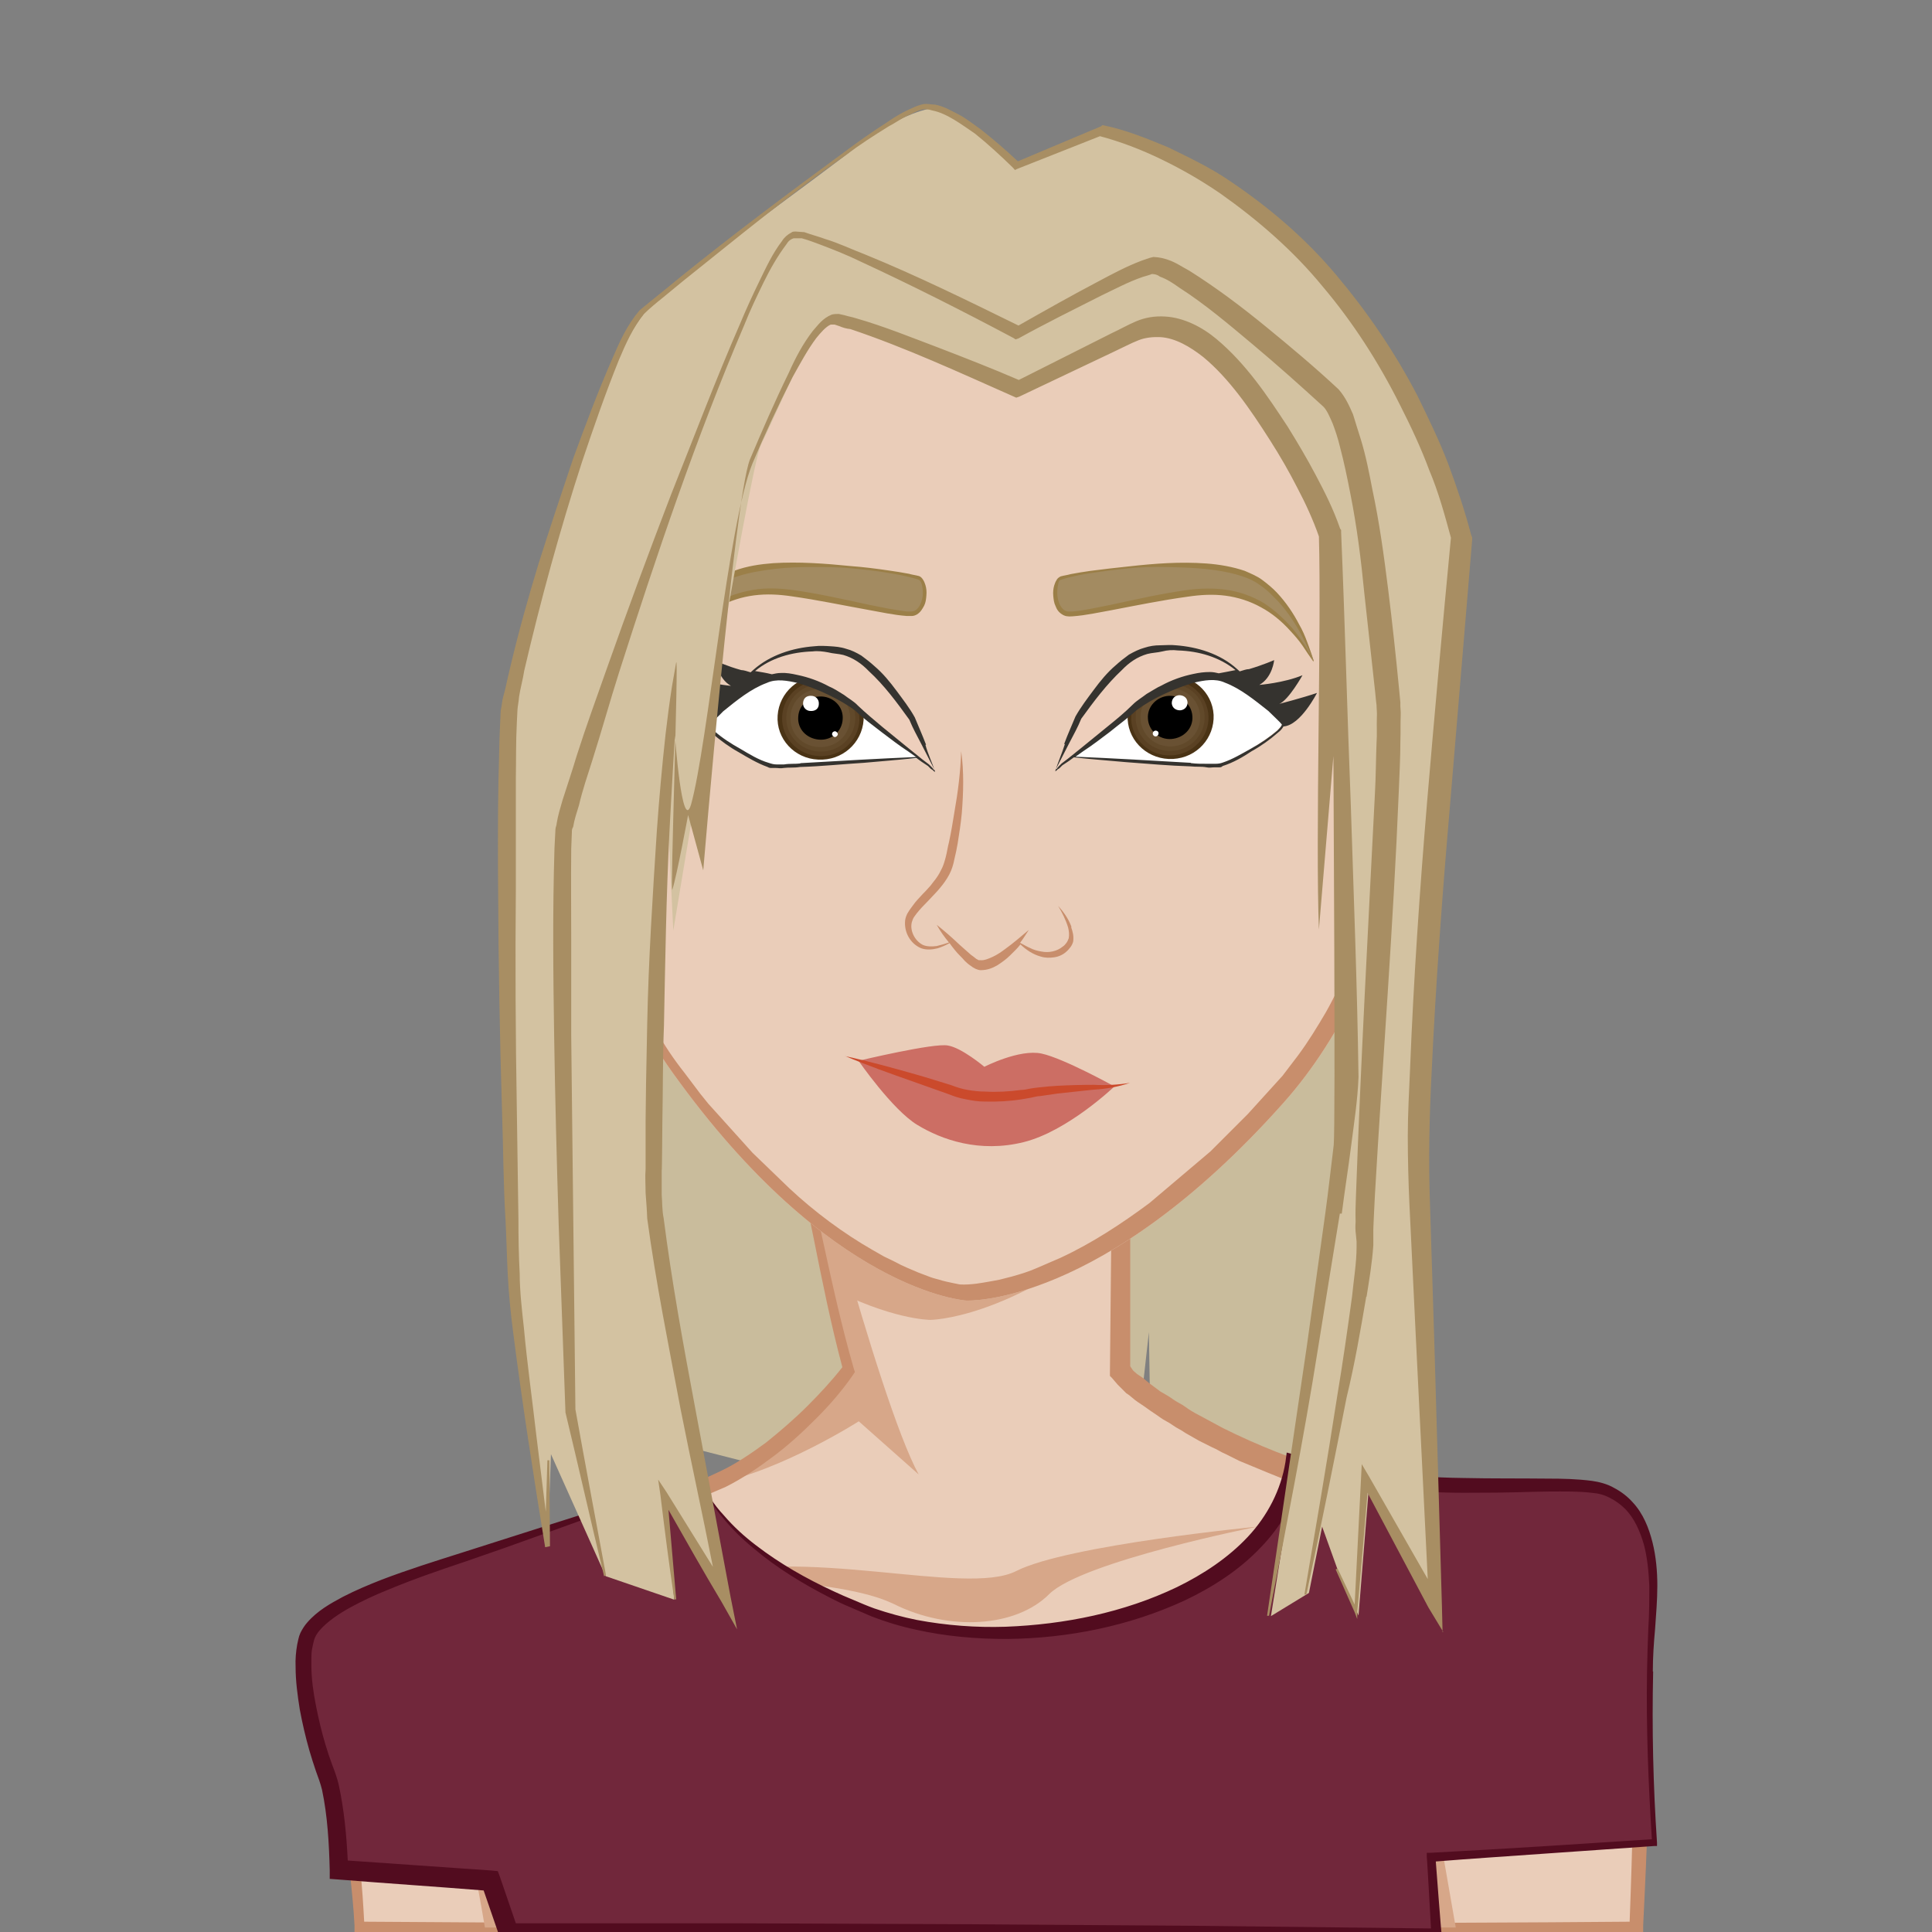 <?xml version="1.0" encoding="UTF-8"?>
<svg xmlns="http://www.w3.org/2000/svg" version="1.1" viewBox="0 0 600 600">
  <rect x="0" y="0" width="600" height="600" fill="#808080" stroke="none"/>
  <defs>
    <style>
      .cls-1 {
        fill: #c88e6c;
      }

      .cls-2 {
        fill: #cc6e64;
      }

      .cls-3 {
        fill: #e7c1aa;
      }

      .cls-4 {
        fill: #eacdb9;
      }

      .cls-5 {
        fill: #695133;
      }

      .cls-6 {
        fill: #61492a;
      }

      .cls-7 {
        display: none;
        fill: #ecf0f1;
        isolation: isolate;
        opacity: .5;
      }

      .cls-8 {
        fill: #9b7f48;
      }

      .cls-9 {
        fill: #a38b61;
      }

      .cls-10 {
        fill: #4a3315;
      }

      .cls-11 {
        fill: #fff;
      }

      .cls-12 {
        fill: #d7a789;
      }

      .cls-13 {
        fill: #f6ddce;
      }

      .cls-14 {
        fill: #35332f;
      }

      .cls-15 {
        fill: #cb4a2c;
      }

      .cls-16 {
        fill: #a88e63;
      }

      .cls-17 {
        fill: #c9bc9c;
      }

      .cls-18 {
        fill: #5a4123;
      }

      .cls-19 {
        fill: #520c1f;
      }

      .cls-20 {
        fill: #71273b;
      }

      .cls-21 {
        fill: #d3c2a1;
      }

      .cls-22 {
        fill: #eecfbc;
      }
    </style>
  </defs>
  <g>
    <g id="Calque_1">
      <g id="Calque_1-2" data-name="Calque_1">
        <g id="svga-group-hair-back-move">
          <g id="svga-group-hair-back">
            <path id="SvgjsPath16699" class="cls-17" d="M192.9,200.1l15.3,247.9,29.4,7.5,5.7-10.7,5,10.7,103.7,1.4,4.8-43.2.7,43.5,54.8.2,15.8-253.9-235.2-3.4h0Z"></path>
          </g>
        </g>
        <g id="svga-group-humanbody-back">
          <path id="SvgjsPath15884" class="cls-4" d="M233.4,258.7s14.4,113.1,30,167.4c0,0-19.2,26.4-43.5,35.7-86.1,33.6-105,33.6-118.8,45.6-7.2,6.3.6,33.3,5.4,51.6,3.9,15,5.1,39.6,5.1,39.6h396.6s4.8-99-1.8-119.4c-6.6-20.4-21.3-8.7-65.7-13.5s-86.1-30.9-93-39.6l.9-180-115.2,12.6h0Z"></path>
        </g>
        <g id="svga-group-chinshadow-single">
          <path id="SvgjsPath15880" class="cls-12" d="M256.8,399.4c19.8,10.5,32.1,10.5,32.1,10.5,0,0,24,0,58.8-28.5l.6-135.6-115.2,12.6c.3.3,10.8,83.1,23.7,141h0Z"></path>
        </g>
        <g id="svga-group-humanbody-front">
          <path id="SvgjsPath15885" class="cls-12" d="M216.3,490.3s43.8-.6,61.2,7.8c17.4,8.7,38.1,7.2,48.3-3s64.8-21,64.8-21c0,0-59.1,5.7-75,13.8-15.9,8.1-66.9-8.4-99.3,2.4h0Z"></path>
          <path id="SvgjsPath15886" class="cls-12" d="M222.6,460.6c20.1-3.9,44.1-19.2,44.1-19.2l18.6,16.5c-12.9-23.7-38.1-123.3-38.1-123.3l-2.1,2.1c5.1,31.5,11.7,65.7,18.3,89.1,0,0-18,24.6-40.8,34.8h0Z"></path>
          <path id="SvgjsPath15887" class="cls-1" d="M512.1,506.5c-.3-6.3-.6-12.3-1.2-18.6-.3-3-.9-6.3-1.8-9.6-.6-1.5-1.2-3-1.8-4.8-.6-1.5-1.8-3-3-4.5s-2.7-2.7-4.5-3.3c-1.8-.9-3.3-1.2-5.1-1.8-3.3-.6-6.6-.6-9.6-.6-6.3,0-12.3.3-18.3.3s-12-.3-18-.6c-6-.3-12-1.2-18-2.1-3-.6-6-1.2-8.7-1.8l-4.5-1.2c-1.5-.3-3-.9-4.2-1.2-11.4-3.3-22.8-7.8-33.6-13.2l-3.9-2.1-3.9-2.1c-1.2-.6-2.7-1.5-3.9-2.4-1.2-.9-2.7-1.5-3.9-2.4-1.2-.9-2.4-1.5-3.9-2.4l-3.6-2.7-1.8-1.5-.9-.6-.9-.6c-.6-.6-1.2-.9-1.5-1.5l-.6-.9v-133.8l-.3-45v-1.8l-1.8.3c-19.2,2.4-38.7,4.5-57.9,6.9l-57.3,6.9v1.5l.3,1.2.3,2.7.6,5.4c.3,3.6.9,6.9,1.2,10.5l2.7,21c1.8,14.1,3.9,28.2,6.3,42,2.4,14.1,4.5,27.9,7.5,42,2.7,13.5,5.4,27,9,40.5-3.3,4.2-6.9,8.1-10.8,12-3.9,3.9-8.4,7.8-12.9,11.4-4.5,3.3-9.3,6.6-14.4,9l-3.9,1.8c-1.2.6-2.7.9-3.9,1.5l-8.1,3c-21.6,8.1-43.5,15.9-65.4,23.1l-16.5,5.4c-5.4,1.8-11.1,3.9-16.5,6.6-1.2.6-2.7,1.5-3.9,2.1-1.2.9-2.7,1.5-3.9,2.7l-1.8,1.5c-.6.6-1.5,1.5-1.8,2.4-.9,1.5-1.2,3.3-1.5,4.8-.6,3.3-.3,6.3,0,9.3s.9,6,1.2,8.7c1.2,5.7,2.4,11.4,3.9,17.1l2.4,8.4c.9,2.7,1.5,5.4,2.1,8.4,1.2,5.7,2.1,11.4,2.7,17.1.6,5.7,1.2,11.4,1.5,17.1v2.4h400.2v-2.4c.6-12.3,1.2-24.6,1.5-36.9.3-12.3.6-24.6.6-36.9s-.3-11.4-.3-17.7h0ZM309.9,597.4h-99.3l-49.5-.3-48-.3c-.3-5.4-.6-10.5-1.2-15.9-.6-5.7-1.2-11.7-2.4-17.4-.6-3-1.2-5.7-2.1-8.7l-2.1-8.4c-1.5-5.7-2.7-11.1-3.6-16.8-.6-2.7-.9-5.7-1.2-8.4-.3-2.7-.3-5.7,0-8.1.3-1.2.6-2.4,1.2-3.3.3-.6.6-.9.9-1.2l1.5-1.2c.9-.9,2.1-1.5,3.3-2.4,1.2-.6,2.4-1.5,3.6-2.1,5.1-2.4,10.5-4.2,15.9-6l16.5-5.4c21.9-7.2,43.8-15,65.4-23.4l8.1-3c1.5-.6,2.7-.9,4.2-1.5l4.2-1.8c5.4-2.7,10.2-6,15-9.6s9-7.5,13.2-11.7,8.1-8.7,11.4-13.5l.6-.9-.3-.9c-3.9-13.5-6.9-27.3-9.9-41.1-3-13.8-5.7-27.9-8.1-41.7-2.4-13.8-4.8-27.9-7.2-42l-6.6-41.7,57.9-5.4c18.6-1.8,36.9-3.6,55.5-5.4l-.6,43.2-.6,45-.9,90v1.2l.6.6,1.8,2.1,1.8,1.8.9.9.9.6,1.8,1.5c1.2.9,2.7,1.8,3.9,2.7,1.2.9,2.7,1.8,3.9,2.7,1.2.9,2.7,1.5,3.9,2.4,1.2.9,2.7,1.5,3.9,2.4l4.2,2.4,4.2,2.1c1.5.6,2.7,1.5,4.2,2.1l4.2,2.1c3,1.2,5.7,2.4,8.7,3.6s5.7,2.4,8.7,3.3l4.5,1.5c1.5.6,3,.9,4.5,1.2,1.5.3,3,.9,4.5,1.2l4.5,1.2c3,.9,6,1.2,9,1.8,6,1.2,12.3,1.8,18.6,2.4,6.3.6,12.3.6,18.6.6s12.3-.3,18.3-.3,12,.3,15,3.9c1.5,1.8,2.7,4.2,3.6,6.9.9,2.7,1.2,5.7,1.8,8.4.9,6,1.2,12,1.5,18s.3,12.3.6,18.3c.3,23.7-.3,47.4-1.2,71.1-32.4.3-64.5.3-96.9.6h-99.3Z"></path>
          <path id="SvgjsPath15888" class="cls-12" d="M452.1,598.6l-11.1-63.6-1.2,63.6h12.3Z"></path>
          <path id="SvgjsPath15889" class="cls-12" d="M141.9,551.5s6.6,34.5,8.7,47.1h10.5l-19.2-47.1Z"></path>
        </g>
        <g id="svga-group-clothes-single">
          <path id="SvgjsPath17509" class="cls-20" d="M216.9,458.7s6.1,22.7,52.1,41.2c46.1,18.5,125.9-.1,132.7-45.7,0,0,19.1,5.6,42.1,6.7s47.8-1.1,54.5,1.7c6.8,2.8,16.9,9.5,14.6,39.9-2.2,30.3.6,69.7.6,69.7l-69.1,4.5,1.6,23.7H157.9l-5.6-16.4-47.2-3.4s-.6-21.4-3.9-29.8c-3.4-8.4-9.5-30.9-6.2-42.1,3.4-11.2,33.7-20.2,53.9-27,20.2-6.7,68-23,68-23h0Z"></path>
          <path id="SvgjsPath17510" class="cls-19" d="M513.3,519.1c0-4.4.3-8.8.7-13.2.3-4.4.7-8.9.7-13.4s-.4-9.1-1.5-13.5-2.9-9-6.2-12.5c-1.6-1.8-3.6-3.3-5.7-4.4-2-1.2-4.7-1.9-6.9-2.2-4.6-.6-9.1-.7-13.5-.7-8.9-.1-17.7,0-26.6-.2-17.6-.2-35.1-2.5-51.8-7.1l-2.9-.8-.4,3c-1.4,8.6-5.6,16.7-11.7,23.2s-13.8,11.6-22,15.6c-16.5,7.9-34.9,11.6-53.2,12.3-9.2.3-18.4-.4-27.5-2.1-4.5-.9-8.9-2.1-13.3-3.6-2.2-.8-4.3-1.7-6.4-2.6-2.2-.9-4.3-1.8-6.4-2.8-8.4-3.9-16.5-8.5-23.8-14.1-3.7-2.8-7.1-5.9-10.1-9.4-1.6-1.7-3-3.5-4.3-5.5-1-1.4-1.8-2.9-2.6-4.5-.1-.3-.2-.5-.4-.8s-.1-.4-.4-1l-49.2,15.6-24.8,7.9c-8.2,2.6-16.5,5.2-24.6,8.3-4.1,1.6-8.1,3.3-12,5.3-3.9,2.1-7.9,4.3-11.1,8-.8.9-1.5,2-2.1,3.2-.6,1.3-.7,2.4-1,3.6-.4,2.3-.6,4.6-.5,6.9,0,4.5.6,8.9,1.3,13.3.8,4.3,1.8,8.6,3,12.8.6,2.1,1.3,4.2,2,6.3.8,2.2,1.4,3.8,1.9,5.8,1.7,8,2.2,16.7,2.4,25.1v2.6l2.7.2c15,1.2,30.1,2.2,45.1,3.4l5,14.5.7,2.1h2.2c24,0,48,.2,72,0l72-.3,72-.5,72-.8h1.6v-1.6c-.1,0-1.8-22.4-1.8-22.4,11.1-.9,22.2-1.6,33.3-2.4l34.5-2.4h.9v-1c-1.2-17.8-1.6-35.5-1.2-53.2h-.1ZM478.9,573.4c-11.5.7-23,1.4-34.6,2h-1.2v1.4c.1,0,1.3,22.1,1.3,22.1l-70.4-.8-72-.5-72-.3h-69.8l-4.9-14.3-.7-1.9-2-.2c-14.9-1-29.8-2.1-44.6-3.1-.4-7.9-1.1-15.6-2.8-23.5-.5-2.2-1.4-4.6-2.1-6.4-.7-1.9-1.4-4-2-6-1.2-4-2.2-8.2-3-12.3s-1.4-8.3-1.4-12.4,0-4.1.4-6c.2-.9.4-1.9.7-2.6.3-.7.8-1.5,1.4-2.2,2.4-2.8,6-5.2,9.6-7.2,3.7-2,7.5-3.8,11.5-5.4,7.9-3.3,16-6.1,24.1-8.8,8.2-2.8,16.1-5.6,24.1-8.5l48.7-17.6c-.2,0,.1.4.1.7.1.3.2.5.3.8.2.6.5,1.1.7,1.6.5,1.1,1.1,2.1,1.7,3.1,1.2,2,2.6,4,4.1,5.8,3,3.7,6.3,7,10,10,7.2,6.1,15.3,11,23.7,15.3,2.1,1.1,4.2,2.1,6.4,3,2.2.9,4.3,1.9,6.5,2.8,4.4,1.7,9,3.1,13.7,4.1,9.3,2.1,18.8,2.9,28.3,2.9,19-.2,38-4,55.3-12,8.6-4.1,16.9-9.4,23.6-16.5,6.1-6.3,10.8-14.3,12.7-23.1,16.5,4.1,33.4,6.2,50.4,6.2s17.8-.3,26.6-.4c4.4,0,8.8-.1,13,.4,2.2.2,3.8.6,5.7,1.6,1.8.9,3.4,2.1,4.8,3.5,2.8,2.9,4.5,6.8,5.7,10.9,1.1,4.1,1.5,8.5,1.7,12.8,0,4.4,0,8.7-.3,13.2-.2,4.4-.3,8.9-.4,13.3-.3,17.5.4,34.9,1.5,52.3l-34.1,2.2h0Z"></path>
        </g>
        <g id="svga-group-ears-left-move">
          <g id="svga-group-ears-left">
            <path id="SvgjsPath15828" class="cls-13" d="M208.3,237s-5-14.6-9.1-21.2c-4-6.6-14.3-17.5-16.9-17-2.6.6-15.5,39-16.9,44.8s12.6,25.5,13.9,28.9.6,11.4.3,13.6,11,8.8,17.1,7.4c6.1-1.4,23.2-25.6,11.7-56.5h-.1Z"></path>
            <path id="SvgjsPath15829" class="cls-3" d="M206.7,255.3s-12.1-23.9-20.6-32.3c-8.4-8.3-13.4,21.2-12.9,24.1.4,2.9,9.5,18.6,13.1,21.1s16.2-.7,20.3-12.9h.1Z"></path>
            <path id="SvgjsPath15830" class="cls-3" d="M165.5,242.3c-.1.6-.4,1.1-.4,1.9s0,1.3.1,2c.5,2.6,1.5,4.7,2.5,6.8,1,2.2,2.2,4.2,3.2,6.3,2.2,4.1,4.6,8.1,6.9,12.1.3.5.6,1,.7,1.4.1.5.3.9.4,1.5.2,1.1.3,2.3.3,3.5,0,2.4,0,4.8-.4,7.2v.9c-.2,1.1.1,1.5.3,1.8.4.7.9,1,1.3,1.4.9.8,1.7,1.3,2.7,1.9,1.8,1.1,3.7,2,5.5,2.8,2,.7,3.9,1.2,6,1.2s2.2,0,3.2-.7c.6-.2.9-.6,1.4-.9.4-.3.9-.7,1.3-1.1,6.5-6.4,10.4-16.1,11.6-26.1.4-2.5.4-5,.4-7.6-.1-2.6-.1-5-.6-7.5-.6-4.9-2.1-9.7-3.6-14.2-1.5-4.6-3.3-9-5-13.5-.9-2.2-1.8-4.4-3-6.6-1.1-2.1-2.4-4.1-3.7-5.9-2.7-3.7-5.7-7-8.8-10-.8-.8-1.6-1.5-2.5-2.1s-.9-.6-1.4-.9c-.5-.2-1-.5-2-.3-1,.6-1.1,1.1-1.4,1.7-.3.6-.6,1-.9,1.6-.5,1-1,2.2-1.4,3.3-3.6,8.9-6.5,18.2-9.5,27.5l-2.2,6.9-1,3.5h0v.2ZM165.7,244.2c0-.5.2-1.1.4-1.7l1-3.5c.7-2.3,1.4-4.7,2.3-6.9,1.5-4.6,3.2-9.1,4.9-13.6,1.6-4.5,3.5-8.9,5.3-13.2.4-1,.9-2.1,1.4-3.1.3-.5.5-.9.8-1.4.1-.3.3-.4.4-.7l.2-.2h.3c.2,0,.4,0,.6.3.4.2.8.5,1.1.8.8.6,1.6,1.2,2.5,1.9,3.2,2.8,6.1,6,8.8,9.3,1.4,1.7,2.7,3.4,3.9,5.4,1.1,2,2.2,4.1,3.2,6.2,2,4.3,3.7,8.7,5.3,13.3,3.2,9,4.5,19.4,2.7,28.9-.9,4.8-2.2,9.3-4.2,13.5-2,4.1-4.3,8-7.3,10.8-.4.4-.7.7-1.1.9-.4.2-.8.7-1.1.8-.7.4-1.6.5-2.5.5-1.7,0-3.7-.5-5.4-1.1-1.8-.7-3.6-1.4-5.2-2.5-.8-.5-1.6-1-2.5-1.7-.4-.3-.7-.7-.9-.9h0v-.9c.3-2.6.4-5.1.3-7.7,0-1.3-.1-2.7-.4-3.9-.1-.7-.3-1.3-.6-2-.3-.6-.6-1.1-.9-1.6-2.5-4-4.9-7.7-7.3-11.7-1.1-2-2.3-4-3.4-6-1-2.1-2.1-4.2-2.6-6.6v-1.7h-.1Z"></path>
            <path id="SvgjsPath15831" class="cls-1" d="M178,228.9c.8-1.9,1.6-3.9,3.2-5.1.7-.7,1.8-.9,2.7-.3.8.6,1.4,1.6,1.8,2.5,2,3.7,3.5,7.6,4.7,11.6,2.6,8.1,4.6,16.3,6.1,24.8h-.1c-2.7-7.9-5-16-7.5-23.9-1.1-4-2.4-8.1-3.9-11.9-.4-.9-.8-1.8-1.4-2.3-.6-.5-1.4-.4-2.1.2-1.2,1.1-2.2,3.1-2.9,4.9-1.4,3.9-2.2,8.1-2.6,12.3,0,1-.1,2.1,0,3,0,.5,0,.9.2,1.2.1.5.3.9.5,1.3.7,1.8,1.6,3.6,2.6,5.4s1.8,3.5,2.9,5.2l1.4,2.6c.1.2.2.4.4.6.5-1.5.9-3.3,1.2-5l1.1-6c-1.1-2.8-2.5-5.5-3.5-8.4h.1c1.5,2.6,3.1,5.2,4.5,7.9v.2c.1,0,.1.4.1.4-.2,2.2-.5,4.3-.9,6.5s-.6,4.2-1.4,6.6c0,.2-.1.3-.3.6l-.3.4s-.1,0-.2.2h-.4c-.3,0-.6-.3-.7-.4v-.2c-.2,0-.4-.2-.4-.4-.3-.5-.6-.9-.9-1.3-.5-.9-1-1.7-1.5-2.7-.9-1.8-2-3.5-2.9-5.4s-1.7-3.8-2.5-5.8c-.2-.5-.4-1-.5-1.6-.1-.7-.2-1.3-.3-1.9,0-1.2,0-2.4.2-3.4.4-4.4,1.6-8.5,3.3-12.3h.2Z"></path>
          </g>
        </g>
        <g id="svga-group-ears-right-move">
          <g id="svga-group-ears-right">
            <path id="SvgjsPath15832" class="cls-13" d="M407.2,247.4s5.2-13.9,9-19.9,13.3-15.5,15.4-14.5c2.2.9,10.4,40.9,11.1,46.8.7,6-12.4,23.7-13.7,26.9s-1.3,11.3-1.2,13.5-9.9,7.3-14.9,5c-4.9-2.3-17.8-28.7-6-57.9h.2Z"></path>
            <path id="SvgjsPath15833" class="cls-3" d="M407.3,265.8s11.8-22.2,19.5-29.4,9.9,22.8,9.2,25.7c-.5,2.8-9.2,17.3-12.4,19.2-3.2,2-13.6-2.8-16.3-15.6h0Z"></path>
            <path id="SvgjsPath15834" class="cls-3" d="M442.3,254.8l-1.3-7.2c-2-9.5-3.7-19.2-6.1-28.5-.3-1.1-.6-2.4-1-3.5-.2-.6-.4-1.1-.6-1.7-.3-.6-.3-1.1-1.1-1.9-.7-.3-1.2,0-1.6,0-.4.2-.8.4-1.2.7-.8.5-1.5,1.1-2.3,1.7-2.9,2.6-5.7,5.4-8.1,8.7-1.2,1.6-2.5,3.3-3.6,5.3-1,1.9-2,4-2.9,6.1-1.8,4.2-3.6,8.4-5.1,12.7-1.6,4.3-3.2,8.8-4,13.7-.5,2.4-.7,4.9-1,7.4,0,2.6-.3,5-.1,7.6.4,10.2,3,20.3,8,27.5.3.5.6.9,1,1.2.4.4.7.9,1.2,1,.8.8,1.7.9,2.6,1,1.7.3,3.4,0,5.1-.4,1.6-.5,3.3-1,4.8-2,.8-.5,1.5-.9,2.4-1.5l1.2-1.2c.2-.3.5-.6.5-1.7v-.9c-.1-2.4,0-4.8.1-7.2.1-1.2.2-2.4.5-3.4.1-.6.2-1,.4-1.4.2-.4.4-.9.7-1.3,2.2-3.6,4.5-7.2,6.6-11,1.1-1.9,2.2-3.8,3.2-5.8s2-4.1,2.6-6.5c.1-.6.2-1.2.2-2s-.1-1.3-.2-1.9l-.6-3.8h0l-.2.2ZM442.3,262c-.5,2.3-1.5,4.3-2.6,6.2s-2.2,3.7-3.2,5.5c-2.3,3.6-4.6,6.9-6.9,10.6-.2.5-.5.9-.8,1.5-.3.7-.5,1.2-.6,1.9-.3,1.2-.5,2.6-.6,3.8-.2,2.6-.4,5-.3,7.7v.8h0c-.2.3-.5.6-.8.9-.7.5-1.3.9-2.2,1.3-1.5.8-3.1,1.3-4.6,1.7s-3.1.6-4.6.4c-.7,0-1.5-.3-2.1-.8-.3,0-.6-.6-.9-.9s-.6-.7-.8-1.1c-2.3-3.1-4-7.4-5.4-11.8s-2.2-9.1-2.6-14.1c-.9-9.8.9-19.9,4.3-28.4,1.6-4.3,3.4-8.5,5.4-12.4s2-3.9,3.1-5.7,2.4-3.3,3.6-4.8c2.6-2.9,5.2-5.7,8.1-8.1.7-.6,1.4-1.1,2.2-1.5.4-.3.7-.5,1-.6.2,0,.3,0,.5-.2h.2s.1.2.2.3c.1.2.2.4.3.7.2.5.4,1,.5,1.5.4,1,.7,2.2,1,3.3,1.3,4.6,2.5,9.2,3.6,13.9s2.3,9.4,3.2,14.2c.5,2.4,1,4.7,1.4,7.1l.6,3.6c0,.6.2,1.2.2,1.7.1.6,0,1.1-.1,1.7h-.4Z"></path>
            <path id="SvgjsPath15835" class="cls-1" d="M433.3,243.4c-.5-2-1.2-4.1-2.4-5.6-.5-.8-1.5-1.1-2.3-.7s-1.2,1.4-1.6,2.2c-1.8,3.4-3.4,7-4.8,10.8-2.8,7.7-5,15.6-6.9,23.8h.1c2.8-7.5,5.2-15.2,8-22.8,1.3-3.8,2.5-7.7,4.1-11.3.4-.9.8-1.7,1.3-2.1.5-.4,1.2-.2,1.7.5,1,1.3,1.5,3.4,2.1,5.3.8,4.1,1.3,8.4,1.3,12.5s0,2.1-.2,3c0,.5-.1.9-.2,1.2-.2.5-.3.9-.5,1.3-.7,1.7-1.6,3.4-2.5,5s-1.8,3.3-2.8,4.8l-1.4,2.4-.4.6c-.3-1.5-.5-3.4-.7-5.1l-.6-6.1c1.2-2.6,2.5-5.2,3.6-7.9v-.2c-1.6,2.4-3.1,4.8-4.5,7.3v.2c-.1,0-.1.4-.1.4,0,2.2.1,4.4.3,6.6s.2,4.3.7,6.7c0,.2,0,.3.2.6,0,0,0,.2.2.4,0,0,.1.2.2.2s.2.2.4.2.5-.2.7-.3v-.2c.2,0,.3-.2.4-.3.3-.4.5-.8.8-1.1.5-.8,1-1.6,1.5-2.4.9-1.6,2-3.2,2.8-5,.8-1.7,1.7-3.5,2.5-5.4.2-.5.4-1,.5-1.5.2-.7.3-1.3.4-1.9.1-1.2.1-2.4,0-3.4-.1-4.6-.8-8.7-2-12.8h-.1Z"></path>
          </g>
        </g>
        <g id="svga-group-faceshape-wrap">
          <g id="svga-group-faceshape-single">
            <path id="SvgjsPath15866" class="cls-4" d="M421.8,117.1c-18.6-22.9-31.2-40.8-82.4-55.6-5.2-1.5-36.3-3-41.6-2.1-52.4,9.6-66.9,26.1-87.9,47-22.2,22.1-32.8,84.6-32.8,84.6-1.5,28.5-1.3,96,31.7,142,49,68.5,91.3,70.9,91.3,70.9,0,0,41.9,2.1,98.4-61.3,37.9-42.4,45.4-109.5,47-138-.3,0-3.9-63.3-23.6-87.5h0Z"></path>
            <path id="SvgjsPath15867" class="cls-1" d="M339.5,61.5c-5.2-1.5-36.3-3-41.6-2.1-52.5,9.6-67,26.1-88,47-22.2,22.1-32.8,84.6-32.8,84.6-1.5,28.5-1.3,96,31.7,142,49,68.5,91.3,70.9,91.3,70.9,0,0,41.9,2.1,98.4-61.3,37.9-42.4,45.4-109.5,47-138,0,0-3.7-63.2-23.4-87.4-19.1-23-31.9-40.9-82.6-55.7h.1ZM437.6,159.5c1.6,7.5,2.5,15,3.6,22.5.8,7.5,1.2,14.9,1.7,22.4-1.7,21.9-6.2,43.7-12.4,64.8-3.3,10.5-6.8,20.8-11.4,30.6-2.4,4.9-4.7,9.9-7.3,14.5-2.7,4.6-5.5,9.2-8.7,13.5l-4.8,6.3c-1,1.1-10.8,11.9-10.8,11.9l-11.6,11.6-18.9,16c-8.6,6.4-17.9,12.5-27.6,17l-3.7,1.6-3.7,1.6c-2.5,1.1-4.8,1.8-7.6,2.6l-3.9,1c-1.2.2-2.4.5-3.8.7-1.2.2-5.1,1-8.6.8,0,0-4.1-.8-5.5-1.2-1.2-.4-2.7-.7-3.7-1.1l-3.7-1.4c-2.3-1-4.9-2-7.2-3.3l-3.5-1.7-3.5-2c-9.1-5.2-18.1-11.9-25.9-19.2l-11.4-11-10.9-12.1-2.8-3.1-2.5-3.1-4.9-6.5c-3.4-4.3-6.3-8.6-9-13.5-2.8-4.6-5.4-9.5-7.5-14.7-2.1-4.9-4.2-10-6.1-15.5-1.7-5.1-3.3-10.6-4.4-16s-2.4-10.8-3.3-16.2-1.7-10.8-2.1-16.5c-.6-5.4-.9-11-1.2-16.4-.6-11-.3-22,.3-33,1.2-6.8,3.1-13.5,4.6-20.3,1.8-6.7,3.9-13.5,6.2-19.9,2.5-6.4,4.8-13.1,7.9-19.2,1.3-3.2,3-6.1,4.6-9s8.4-12.9,19.9-23.1c5-4.8,10.3-9.3,15.5-13.2,10.8-7.8,23.5-13.4,36.5-17.5l4.8-1.5c20.1-5.9,31.7-4.9,35.2-5.1,6.8,0,14,0,20.8.7,9.2,1.1,19.8,5.2,19.8,5.2,6.7,2.1,13.2,4.5,19.4,7.8.9.3,4.6,2.3,4.6,2.3,1.3,1,7.5,4.2,8.8,5.5,1.3,1,15.1,11.8,19.5,17,4.7,5.3,9.1,10.6,13.6,16.2,4.7,5.9,7.9,12.9,10.5,20.2,2.9,7.3,4.8,14.5,6.2,22h-.1Z"></path>
          </g>
        </g>
        <g id="svga-group-mouth-single-move">
          <g id="svga-group-mouth-single">
            <path id="SvgjsPath15817" class="cls-2" d="M266.6,329.4s10.5,15.2,18.2,19.9c7.7,4.7,19.4,8.8,33.1,5.4,13.7-3.4,28.2-17.3,28.2-17.3,0,0-15.7-8.7-22.6-10.2s-17.8,4.1-17.8,4.1c0,0-7-5.9-11.3-6.6-4.2-.9-27.6,4.7-27.6,4.7h-.1Z"></path>
            <path id="SvgjsPath15818" class="cls-15" d="M262.5,328c7.4,1.6,14.6,3.6,22,5.7,3.6,1,7.2,2.2,10.9,3.3,1.8.7,3.4,1.2,5.2,1.5,1.7.3,3.6.5,5.4.5,3.6.2,7.4,0,11-.5.9,0,1.8-.2,2.8-.4s2-.3,2.9-.4c1.8-.2,3.8-.4,5.7-.5,3.8-.2,7.6-.3,11.3-.3,3.8.2,7.5,0,11.2-.6-3.6,1.2-7.4,1.9-11.2,2.1-3.7.4-7.5.8-11.2,1.2l-5.5.8c-.9,0-1.8.3-2.8.5l-2.9.5c-3.8.6-7.6.8-11.5.7-2,0-3.9-.3-5.8-.7-2-.3-3.9-1-5.7-1.7l-10.7-3.8c-7.1-2.5-14.2-5-21.3-8h.1Z"></path>
          </g>
        </g>
        <g id="svga-group-eyes-left-move">
          <g id="svga-group-eyes-left">
            <g id="svga-group-eyesback-left">
              <path id="SvgjsPath17379" class="cls-11" d="M256.5,189.5c19.8,1,34.8,16.7,33.9,35.2-.9,18.5-17.7,32.7-37.5,31.6-19.8-1-34.8-16.7-33.9-35.2.9-18.5,17.7-32.7,37.5-31.6h0Z"></path>
            </g>
            <g id="svga-group-eyesiriswrapper-left">
              <g id="svga-group-eyesiriscontrol-left">
                <g id="svga-group-eyesiris-left">
                  <path id="SvgjsPath15904" class="cls-18" d="M255.4,210.7c7,.3,12.3,6.2,11.9,12.9-.3,6.8-6.4,12-13.3,11.6-7-.3-12.3-6.2-11.9-12.9s6.4-12,13.3-11.6h0Z"></path>
                  <path id="SvgjsPath15905" class="cls-10" d="M254.1,235.9c-7.4-.3-13.1-6.5-12.6-13.7s6.7-12.7,14.1-12.3c7.4.3,13.1,6.5,12.6,13.7s-6.7,12.7-14.1,12.3h0ZM255.4,211.4c-6.7-.3-12.2,4.7-12.5,11.2s4.8,11.9,11.5,12.2c6.7.3,12.2-4.7,12.5-11.2,0-6.5-5.1-11.9-11.5-12.2Z"></path>
                  <path id="SvgjsPath15906" class="cls-6" d="M255.4,212.6c6,.3,10.5,5.2,10.2,10.9-.3,5.8-5.3,10.2-11.2,9.9s-10.5-5.2-10.2-10.9c.3-5.9,5.2-10.3,11.2-9.9h0Z"></path>
                  <path id="SvgjsPath15907" class="cls-5" d="M255.3,214c5.2.3,9,4.4,8.7,9.5s-4.5,8.8-9.8,8.5-9-4.4-8.7-9.5,4.5-8.8,9.8-8.5Z"></path>
                  <path id="SvgjsPath15908" d="M255.2,216.3c3.8.2,6.8,3.3,6.5,7.1-.2,3.7-3.4,6.6-7.3,6.3s-6.8-3.3-6.5-7.1c.2-3.7,3.4-6.5,7.3-6.3h0Z"></path>
                  <path id="SvgjsPath15909" class="cls-11" d="M252,216.1c1.2,0,2.4,1,2.3,2.5,0,1.4-1,2.3-2.6,2.2-1.2,0-2.4-1-2.3-2.5s1.1-2.3,2.6-2.2ZM259.3,227.1c.4,0,.9.5.9.9s-.5.9-.9.9-.9-.5-.9-.9c0-.6.5-.9.9-.9Z"></path>
                </g>
              </g>
            </g>
            <g id="svga-group-eyesfront-left">
              <path id="SvgjsPath17387" class="cls-4" d="M256.6,188.2c-20.6-1-38.1,13.8-39.2,33.1-1,19.3,14.7,35.8,35.5,36.9,20.8,1.1,38.1-13.8,39.2-33.1s-14.8-35.8-35.5-36.9h0ZM240.2,237.7c-4.5-.5-20.9-10.6-20.4-13.2s21.4-22.6,27.6-20.5c6.6,2.2,40.7,31.3,40.7,31.3,0,0-43.4,2.9-47.8,2.5h-.1Z"></path>
              <path id="SvgjsPath17388" class="cls-22" d="M290.5,239.5s-20.6-15.5-23.9-18.8c-2.6-2.8-16.5-11.4-26-9.9-2.5.4-7.3,2.8-10.9,5.6-3.6,2.9-8.8,6.7-8.8,6.7,0,0,.6-1.8,11.3-13.1,10.7-11,26.9-8.6,30.3-7.7,3.4,1.2,9,3.3,20.6,20.7l7.4,16.4h.1Z"></path>
              <path id="SvgjsPath17389" class="cls-14" d="M287.6,231.3c-1.1-2.9-2.4-5.8-3.5-8.5-1.6-2.9-3.7-5.6-5.7-8.3s-4.2-5.4-6.8-7.6c-1.2-1.1-2.6-2.2-4.1-3.3-1.5-.9-3.1-1.7-4.7-2.1-1.8-.6-3.4-.7-4.9-.8s-3.4-.2-5,0c-6.7.5-13.7,2.7-18.9,7.3l-.9.8c-1-.3-2.1-.7-2.9-.7-4.4-1.2-7.8-2.8-7.8-2.8,0,0,.5,5.4,4.6,7.7,0,0-7.6-.7-13.4-3,0,0,4.4,7.7,7.2,8.9,0,0-7.3-1.9-11.7-3.4,0,0,4.9,10.1,10.4,10.4.5.8.9,1.3,1.7,1.9,2.6,2.2,5.3,4.2,8.2,5.8,2.9,1.7,5.7,3.4,9,4.6.5.3.8.3,1.2.3h1.3c.8,0,1.5.2,2.5,0,1.5-.2,3.2,0,5-.3,6.7-.2,13.3-.9,19.9-1.3,5.3-.5,10.9-.9,16.3-1.5l1.5,1.1,2.1,1.4.9.9.5.3.3.3s.3.3.5.3c-.9-2.9-2.2-5.4-3-8.4h-.1ZM248.5,237.1c-1.5.2-3.2,0-5,.3h-2.4c-.8,0-1.5-.2-2.4-.5-3.1-.9-6-2.7-8.7-4.3-2.9-1.6-5.7-3.4-8.2-5.6-.5-.6-1.2-1.1-1.4-1.9.6-.8,2.3-2.2,4.2-4.2,4.2-3.4,8.6-7,13.5-8.8,3-1.4,6.5-.7,9.6,0,3.1.9,6.3,2.1,9.4,3.6,3.1,1.5,6,3.1,8.5,5,2.6,2.5,5.3,4.4,8.1,6.6,2.9,2.2,5.5,4.2,8.4,6.1l2.4,1.7c-11.8.5-23.8,1.2-35.8,1.9h-.1ZM289.9,238.9l-.5-.6-.9-.9-2.1-1.6-4.1-3.3-8.1-6.6c-2.6-2.2-5.3-4.4-7.8-6.8-1.2-1.3-2.9-2.2-4.3-3.3-1.5-.9-3.1-2-4.6-2.6-3.1-1.7-6.5-2.9-9.9-3.6-1.8-.4-3.4-.7-5.2-.6-.8,0-1.8.2-2.7.4-1.5-.4-3.4-.7-5.2-1,4.9-4.1,11.4-5.9,17.9-6.1,1.5-.2,3.2,0,4.8.3,1.5.4,3.1.4,4.7.8,3.1.9,5.7,2.7,7.9,5,4.8,4.4,8.7,9.7,12.6,15.1,1.1,2.7,2.4,5,3.8,7.7s2.7,5.3,4.1,8l-.4-.2h0Z"></path>
            </g>
          </g>
          <g id="svga-group-eyes-left-move-2">
            <g id="svga-group-eyes-left-2">
              <g id="svga-group-eyesback-left-2">
                <path id="SvgjsPath17379-2" class="cls-11" d="M399.2,221c.9,18.5-14.1,34.2-33.9,35.2s-36.5-13.1-37.5-31.6c-1-18.5,14.1-34.2,33.9-35.2s36.5,13.1,37.5,31.6Z"></path>
              </g>
              <g id="svga-group-eyesiriswrapper-left-2">
                <g id="svga-group-eyesiriscontrol-left-2">
                  <g id="svga-group-eyesiris-left-2">
                    <path id="SvgjsPath15904-2" class="cls-18" d="M376.1,222.1c.3,6.7-5,12.6-11.9,12.9-6.9.3-12.9-4.9-13.3-11.6-.3-6.7,5-12.6,11.9-12.9,7-.3,12.9,5,13.3,11.6Z"></path>
                    <path id="SvgjsPath15905-2" class="cls-10" d="M350.2,223.4c-.3-7.2,5.2-13.3,12.6-13.7,7.4-.3,13.7,5.1,14.1,12.3.3,7.2-5.2,13.3-12.6,13.7-7.4.4-13.7-5.1-14.1-12.3ZM351.3,223.4c.3,6.5,5.9,11.5,12.5,11.2s11.8-5.7,11.5-12.2-5.9-11.5-12.5-11.2c-6.4.3-11.6,5.7-11.5,12.2Z"></path>
                    <path id="SvgjsPath15906-2" class="cls-6" d="M374.1,222.3c.3,5.7-4.3,10.7-10.2,10.9-5.9.3-10.9-4.1-11.2-9.9-.3-5.7,4.2-10.6,10.2-10.9,6-.3,11,4,11.2,9.9Z"></path>
                    <path id="SvgjsPath15907-2" class="cls-5" d="M372.7,222.3c.3,5-3.5,9.2-8.7,9.5-5.1.3-9.5-3.4-9.8-8.5-.3-5,3.5-9.2,8.7-9.5s9.5,3.4,9.8,8.5Z"></path>
                    <path id="SvgjsPath15908-2" d="M370.3,222.4c.3,3.8-2.7,6.8-6.5,7.1-3.9.3-7.1-2.7-7.3-6.3-.3-3.8,2.8-6.9,6.5-7.1,3.9-.2,7.1,2.7,7.3,6.3Z"></path>
                    <path id="SvgjsPath15909-2" class="cls-11" d="M368.8,218.1c0,1.5-1,2.4-2.3,2.5-1.5,0-2.5-.9-2.6-2.2,0-1.5,1-2.4,2.3-2.5,1.4,0,2.5.8,2.6,2.2ZM359.8,227.8c0,.4-.4.9-.9.9s-.9-.4-.9-.9.4-.9.9-.9.9.3.9.9Z"></path>
                  </g>
                </g>
              </g>
              <g id="svga-group-eyesfront-left-2">
                <path id="SvgjsPath17387-2" class="cls-4" d="M326.1,224.9c.9,19.3,18.5,34.1,39.2,33.1s36.5-17.6,35.5-36.9c-.9-19.3-18.5-34.1-39.2-33.1s-36.4,17.6-35.5,36.9ZM378,237.5c-4.5.5-47.8-2.5-47.8-2.5,0,0,34.1-29.1,40.7-31.3,6.3-2.1,27.2,18,27.6,20.5s-16,12.7-20.4,13.2h-.1Z"></path>
                <path id="SvgjsPath17388-2" class="cls-22" d="M327.8,239.3l7.4-16.4c11.5-17.4,17.2-19.5,20.6-20.7,3.4-.9,19.7-3.3,30.3,7.7,10.7,11.3,11.3,13.1,11.3,13.1,0,0-5.2-3.8-8.8-6.7-3.6-2.8-8.5-5.2-10.9-5.6-9.4-1.5-23.4,7.1-26,9.9-3.3,3.3-23.9,18.8-23.9,18.8h.1Z"></path>
                <path id="SvgjsPath17389-2" class="cls-14" d="M330.7,231.1c-.9,2.9-2.1,5.5-3,8.4.2,0,.5-.3.5-.3l.3-.3.5-.3.9-.9,2.1-1.4,1.5-1.1c5.3.6,10.9,1,16.3,1.5,6.7.5,13.3,1.1,19.9,1.3,1.8.2,3.5,0,5,.3.9.2,1.6,0,2.5,0h1.3c.5,0,.8,0,1.2-.4,3.4-1.1,6.3-2.8,9-4.6,2.9-1.6,5.7-3.6,8.2-5.8.8-.6,1.2-1.1,1.7-1.9,5.3-.3,10.4-10.4,10.4-10.4-4.4,1.5-11.7,3.4-11.7,3.4,2.9-1.2,7.2-8.9,7.2-8.9-5.8,2.4-13.4,3-13.4,3,4.1-2.3,4.6-7.7,4.6-7.7,0,0-3.4,1.5-7.8,2.8-.9,0-1.8.4-2.9.7l-.9-.8c-5.2-4.7-12.3-6.8-18.9-7.3-1.6-.2-3.5,0-5,0s-3.1.2-4.9.8c-1.5.4-3.1,1.2-4.7,2.1-1.5,1.1-2.9,2.2-4.1,3.3-2.6,2.2-4.8,4.9-6.8,7.6s-4,5.3-5.7,8.3c-1.1,2.7-2.4,5.5-3.5,8.5h-.1ZM369.8,236.9c-11.9-.7-23.9-1.4-35.8-1.9l2.4-1.7c2.9-1.9,5.5-3.9,8.4-6.1,2.8-2.3,5.5-4.2,8.1-6.6,2.6-1.9,5.3-3.5,8.5-5s6.3-2.7,9.4-3.6c3.1-.7,6.6-1.4,9.6,0,4.8,1.8,9.2,5.4,13.5,8.8,2,2,3.6,3.4,4.2,4.2-.2.8-.9,1.3-1.4,1.9-2.6,2.2-5.3,4-8.2,5.6s-5.7,3.3-8.7,4.3c-.8.3-1.5.4-2.4.4h-2.4c-1.8,0-3.5,0-5-.2h-.1ZM328.3,238.7l-.4.2c1.4-2.7,2.7-5.3,4.1-8s2.7-5,3.8-7.7c3.9-5.4,7.9-10.7,12.6-15.1,2.3-2.4,4.8-4.1,7.9-5,1.5-.4,3.1-.4,4.7-.8,1.5-.4,3.2-.5,4.8-.3,6.5.2,12.8,2,17.9,6.1-1.8.4-3.7.7-5.2,1-.8-.2-1.8-.4-2.7-.4-1.8,0-3.4.2-5.2.6-3.4.7-6.8,1.9-9.9,3.6-1.4.6-3,1.7-4.6,2.6-1.4,1.1-3,2-4.3,3.3-2.5,2.5-5.2,4.7-7.8,6.8l-8.1,6.6-4.1,3.3-2.1,1.6-.9.9-.5.6h0Z"></path>
              </g>
            </g>
          </g>
        </g>
        <g id="svga-group-eyebrows-left-move">
          <g id="svga-group-eyebrows-left-rotate">
            <g id="svga-group-eyebrows-left">
              <path id="SvgjsPath16018" class="cls-9" d="M206.9,205.3s5.2-17.3,17.1-24.8c15.4-9.9,59.1-2.3,61.7-.8,2.6,1.4,2.4,9.9-1.6,10.9-4,.9-24.6-4.8-39.6-6.5-15-1.9-27.3,3.5-37.5,21.3h0Z"></path>
              <path id="SvgjsPath16019" class="cls-8" d="M206.9,205.4c.3-.4.6-.8.9-1.3l.9-1.3,1.6-2.4c1.2-1.6,2.4-3.1,3.8-4.6,2.7-2.9,5.8-5.4,9.1-7.3,3.4-1.9,7.1-3.1,11-3.6s7.7-.3,11.7.3c7.9,1.1,15.9,2.8,23.7,4.2,4,.7,7.9,1.6,12,1.9h1.6c.5,0,1.1-.2,1.6-.5,1.1-.7,1.6-1.6,2.2-2.7.5-1,.6-2,.7-3.2s0-2.2-.3-3.2c-.2-.5-.3-1-.7-1.6-.3-.5-.7-1-1.3-1.2-1.1-.3-2.1-.4-3.1-.7-2.1-.4-4-.7-6.1-1-4-.6-8-1.1-12-1.4-8-.8-16.1-1.4-24.1-.9-4,.3-8.1.9-11.9,2.3-2,.7-3.8,1.5-5.4,2.8-1.6,1.1-3.3,2.5-4.6,4-2.8,3-5,6.3-6.9,9.9-1,1.7-1.8,3.6-2.5,5.5-.4,1-.7,1.9-1,2.8-.2.5-.3,1-.5,1.5l-.2.8v.4c-.1,0-.2.2-.2.2h0v.2s0,.1,0,0h-.1ZM207,205.2c3-7.2,6.9-14.5,12.5-20s2.9-2.6,4.4-3.7c1.5-1.1,3.3-1.9,5.1-2.5,3.6-1.2,7.5-1.8,11.5-2.3s7.9-.6,11.9-.6,8,0,12,.4,8,.8,11.9,1.5c2,.3,4,.7,6,1.2,1,.2,2,.5,2.9.8.7.2,1.1,1.3,1.2,2.1.4,1.9.2,3.9-.6,5.6-.4.8-.9,1.5-1.6,1.9-.3.2-.7.2-1.1.3h-1.4c-2-.2-3.9-.6-5.9-.9l-6-1.2c-7.9-1.7-15.8-3.5-23.8-4.6-4-.5-8.2-.7-12.2,0s-8,2-11.4,4.1c-3.5,2.1-6.5,4.9-9,8-1.3,1.5-2.5,3.2-3.6,4.9-.5.8-1.1,1.7-1.5,2.6-.3.4-.6.9-.7,1.3-.2.2-.3.7-.6,1.1h.1Z"></path>
            </g>
          </g>
        </g>
        <g id="svga-group-nose-single-move">
          <g id="svga-group-nose-single">
            <path id="SvgjsPath16008" class="cls-1" d="M332.7,287.7c-.9-2.4-2.4-4.5-4.1-6.4,1.3,2.2,2.4,4.4,3.1,6.7.3,1.2.4,2.3.2,3.4-.2.5-.4,1-.7,1.4s-.7.9-1.2,1.2c-1.7,1.4-4.2,2-6.6,1.5-1.2-.2-2.4-.5-3.5-1.1-1-.4-2.1-1.1-3.1-1.6,1-1.3,1.8-2.6,2.7-4-2.5,2.1-4.8,4.1-7.3,5.9-1.2.9-2.5,1.8-3.8,2.4s-2.7,1.2-3.8,1.1h-.7c-.2-.2-.4-.2-.7-.4-.5-.4-1.1-.9-1.7-1.3-1.2-1-2.3-2.1-3.5-3.1-2.3-2.2-4.6-4.2-7.1-6.2,1.1,2,2.4,3.8,3.8,5.5-1.2.4-2.5.8-3.8,1.1-1.5.2-3.2.2-4.4-.4-2.6-1.4-4-4.6-3.3-7.1.2-.6.4-1.2.8-1.7.4-.6.9-1.2,1.4-1.8,1-1.2,2.2-2.3,3.2-3.4l1.6-1.7c.6-.6,1.2-1.3,1.7-1.9,1.1-1.3,2.1-2.7,2.9-4.2s1.3-3.2,1.6-4.8c.4-1.6.7-3.1,1-4.8.5-3.1,1-6.3,1.3-9.5.5-6.4.7-12.9-.2-19.2-.2,6.4-1,12.7-2.1,18.9-.5,3.1-1,6.2-1.7,9.4-.4,1.5-.6,3.1-1,4.6s-.8,2.9-1.5,4.1c-.6,1.3-1.5,2.6-2.5,3.8-.4.6-1,1.3-1.4,1.7-.5.6-1.1,1.2-1.6,1.7-1.1,1.2-2.3,2.4-3.2,3.7-.4.6-1,1.3-1.4,2-.5.7-.9,1.8-1,2.6-.4,3.7,1.6,7.3,5,8.7,1.7.6,3.5.4,5.1,0,1.3-.4,2.6-1,3.7-1.6.5.7,1,1.4,1.6,2.1,1,1.3,2.2,2.3,3.2,3.5.5.5,1.2,1.1,2,1.6.3.3.8.5,1.3.8.5.2,1.1.4,1.5.4,2.2,0,3.8-.7,5.2-1.5,1.4-.9,2.8-1.9,4-3.1s2.3-2.2,3.2-3.4c1.7,1.6,3.8,3.1,6.4,3.8,1.3.4,2.7.4,4.1.2s2.7-.8,3.7-1.7c.5-.4,1-1,1.3-1.4.4-.5.8-1.3.9-1.9.2-1.7-.2-3.1-.6-4.2h0v-.4Z"></path>
          </g>
        </g>
        <g id="svga-group-hair-front">
          <path id="SvgjsPath16697" class="cls-21" d="M315.1,51.4s-19.5-17.2-25.7-17.8c0,0-9,1.2-21.8,10.7-12.2,9.9-59.6,43.5-65.5,50.4s-9.7,15.2-9.7,15.2c0,0-14.4,35.8-19.6,54.3l-14.9,59-.2,67,2.1,108.5,6.8,56.8,3.5,23.4,1-27.3,17,37.9,21.3,7.3-2.8-31.3,19.6,34.3-10.8-56-11.8-68,1.4-91.2s2.4-53.2,4-63.4c1.7-10.2-3.6-7.5-3.6-7.5l3.7,75.3s23.5-143.1,27.2-150.8c3.8-7.7,12.1-27,15.1-31.3,3.3-4.3,7.5-7.1,7.5-7.1,0,0,8.8,1.9,12.5,3.4,3.6,1.6,44.5,18.2,44.5,18.2l28.5-14.1s10.5-5.9,15.1-5.3,14,5.6,14,5.6c0,0,16.2,14.9,20.2,22.3,4,7.4,19.4,37.7,19.4,37.7,0,0,3.1,50.4,2.8,62.7-.3,12.3,1,34.6,1,34.6,0,0,2.4,39.8,2.1,46.9-.3,7.2-.4,27-.4,27l-2.4,28.9s-8.1,52.5-8.6,55.6-9.7,58.6-9.7,58.6l-3.2,20,11.8-7.2,4.1-20.6,5.4,15,5.9,12.6,3.3-40.8,21.2,38.1-2.2-62-3.5-79.8,5.3-90,6.3-71.1,1.8-31-14.3-35.7s-14.3-29.5-23.4-38.2c-9.1-8.4-29.4-30-44.5-37.7-15.1-7.7-30-12.3-30-12.3l-27,10.2h0Z"></path>
          <path id="SvgjsPath16698" class="cls-16" d="M416.7,376.9c.9-7.1,2-13.9,2.9-21,.9-7.1,2-13.9,2.3-21.4-.4-28.4-1.5-56.5-2.4-84.6-1.1-28.1-1.8-56.2-3-84.6v-.7l-.3-.4c-2.2-6.3-4.7-11.2-7.5-16.5s-5.7-10.2-8.8-15.2c-6.3-9.6-12.9-19.5-22.1-27.2-4.4-3.7-10.2-6.7-16-7-3.1-.2-6.2.3-9,1.5s-5,2.5-7.6,3.7l-28.8,14.5c-8.1-3.5-16.3-6.7-24.6-9.9-8.5-3.2-17.3-6.8-26.1-9.3-1.2-.4-2.2-.5-3.4-.9l-1.8-.4c-.6,0-1.5,0-2.2.2-2.9,1.2-4.2,3.2-5.9,5.1-3,3.9-5.3,8.2-7.4,12.9-4.4,9-8.3,18-12.1,27-4.9,12.3-14.5,127.6-14.5,127.6l-4.7-17.2s-3.5,18.9-4.9,23.2c-.7,2.4,2-73,1.2-70.6l-1.3,7.4c-.8,5.1-1.4,9.8-2,14.9-1.1,9.9-2,20.1-2.7,29.9-1.3,20.1-2.6,40.2-3,60-.4,19.8-.4,20.1-.5,30.1v15c-.2,2.4,0,5.1,0,7.5.2,2.7.4,5.1.5,7.9,2.7,20,6.7,39.7,10.4,59.4,3.2,16.2,6.8,32.5,10,48.8l-14.4-23.2-2.6-3.9.7,4.8c1.3,10.7,2.7,21.7,4.3,32.4h.6l-2.4-27.8c5.4,9.5,10.8,19.1,16.5,28.6l4.8,8.5-2-10-11-58.7c-3.7-19.7-7.3-39.4-9.8-59-.5-2.4-.4-4.8-.6-7.2v-7.5c.1,0,.2-15,.2-15,.2-9.9.1-20.2.5-30.1.4-20.1.7-40,1.7-60.1.5-9.9,1.7-30,1.7-30,0,0,2.2,30.6,5,21.5,5.2-18.5,11.5-87.6,19.1-106,3.8-9,8-18,12.4-26.7,2.4-4.3,4.7-8.6,7.4-12.2,1.3-1.6,3-3.6,4.5-4.2h1.2l1.5.5c.9.4,2.2.8,3.4.9,17,5.7,33.9,13.5,50.6,20.9l.9.4.9-.3,29.7-14.1c2.6-1.2,5-2.5,7.3-3.4,2.2-.9,4.7-1.1,6.9-1,4.6.3,9.1,2.9,13.3,6.2,8,6.6,14.6,16.2,20.7,25.8,3.2,5,6,9.9,8.5,14.8,2.6,4.9,5,10.2,6.7,15.1.8,28.1-1.1,94,0,122.1l4.5-53.9c0,6.5.7,113.6.1,120.8-.9,7.1-1.6,13.9-2.6,21.1l-5.8,41.7-12.3,83.4h.6c5.3-27.4,10.8-55.1,15.2-82.9,2.3-14.2,4.5-28.1,6.8-42h.1ZM424.4,402.7c.8-5.1,1.7-10.2,2.1-16v-4.1c-.1,0,.5-11.6.5-11.6,2.4-41.6,5.7-83.4,7.4-125.1.2-5.1.5-10.6.5-15.7.1-2.7,0-5.5.1-7.9.1-1.4-.2-2.7-.1-4.1l-.2-2.1-.2-2.1c-1-10.3-2.1-20.6-3.4-31s-2.7-20.7-4.9-31c-1-5.2-2-10.4-3.6-15.6-.8-2.4-1.6-5.2-2.4-7.7-1.1-2.5-2.3-5.3-4.5-7.8-7.4-6.9-14.8-13.1-22.5-19.4-7.7-6.3-15.4-12.1-23.8-17.4-2.1-1.1-4.2-2.6-6.6-3.4-1.2-.4-2.5-.8-4.6-.9-1.5.3-2.8.9-3.8,1.2-4.7,1.8-8.8,4-13.3,6.4-8.2,4.3-16.5,9-24.8,13.7-15.7-7.7-31.3-15.4-47.7-22.1-4.2-1.6-8.1-3.5-12.4-4.8-2.2-.8-4.2-1.3-6.4-2.1l-2.8-.2c-.3,0-.9,0-1.2.3-1.2.6-2.3,1.6-2.9,2.6-3,3.9-5,8.3-7.1,12.6s-4.1,8.7-5.9,13c-7.6,17.4-14.4,35.4-21.5,53.2-6.8,17.7-13.5,35.8-19.9,53.9-3.2,9.1-6.5,18.1-9.4,27.2-1.4,4.7-2.9,9.1-4.4,13.8-.7,2.4-1.4,4.7-1.8,7.1,0,.7-.4,1.3-.4,2l-.3,5.8c-.6,19.8-.4,39-.1,58.5.3,19.5.8,38.7,1.4,58.2l2.1,58.2v.3c4.1,17,7.9,33.9,12,50.9l.6-.3c-3.2-17.3-6.4-34.2-9.5-51.5l-1.3-116v-29.1c0-9.6-.1-19.5,0-29l.2-5.1c0-.7,0-1,.4-1.7.4-2.4,1.1-4.4,1.8-6.7,1.1-4.7,2.6-9.1,4.1-13.8,2.9-9.1,5.5-18.5,8.4-27.6,11.7-36.6,23.9-72.8,38.9-107.9,1.7-4.3,3.8-8.7,5.9-13s4.4-8.3,7.1-11.9c.6-1,1.3-1.6,2.3-1.9h2.5c2.2.6,4.2,1.4,6.1,2.1,4.2,1.6,8.2,3.2,12.1,5.1,16,7.4,32,15.5,47.6,23.8l.6.4.9-.3c8.5-4.7,17.2-9,25.7-13.3,4.4-2.1,8.5-4.3,12.9-5.8.9-.3,2.2-.6,2.8-.9.3,0,1.5,0,2.5.8,2.2.8,3.9,1.9,6,3.4,8.1,5.2,15.5,11.5,22.9,17.7,7.4,6.2,14.8,12.8,21.9,19.3,1.1,1.1,2,3.2,2.9,5.3.8,2.1,1.6,4.5,2.2,7,1.3,4.9,2.3,9.7,3.3,14.9,2,10,3.3,20.4,4.3,30.7l3.4,31,.2,2.1.2,1.7c0,1,.2,2.4.1,3.8-.1,2.7.1,5.1-.1,7.9-.2,5.1-.2,10.2-.5,15.7-2.1,41.6-4.4,83.5-5.9,125.1-.1,2.7-.2,5.1-.1,7.9-.1,1.4-.1,2.7.1,4.1l.2,2.1v1.7c0,4.8-.9,10.2-1.4,15.3-1.4,10.2-2.9,20.7-4.6,30.9-3.2,20.7-6.7,41-10.2,61.7h.6c4.4-20.3,8.5-40.9,12.5-61.2,2.6-10.7,4.3-20.8,6.1-31.3h.1ZM448,506.9l-.2-8.2-2.4-83.2-1.3-41.4c-.5-13.7-.2-27.4.5-41,1.3-27.6,3.3-55.2,5.7-82.8l6.9-82.7v-.7l-.3-.7c-2.1-8-4.5-15-7.2-22.3-2.8-7.3-6.1-14-9.5-21-7.1-13.7-15.7-26.2-25.3-37.6-9.7-11.5-20.9-21-33.1-29.2-6-4.1-12.6-7.2-18.9-10.3-6.7-2.8-13.4-5.5-20.3-6.9h-.3l-.3.3-25.9,10.9c-3.8-3.6-7.7-6.9-11.5-9.9-2.1-1.5-4.4-3.3-6.6-4.5-2.4-1.2-4.8-2.7-7.6-3.2-1.2,0-2.8-.5-4.3,0-1.2.3-2.5.9-3.8,1.5-2.6,1.2-4.7,2.5-7,4.1-4.4,2.8-8.9,6-13.2,9.2-17.3,12.7-34.3,25.4-51,38.9-4.2,3.5-8.3,6.7-12.5,10.2-3.9,4.6-6.1,9.6-8.4,14.9-4.5,10.3-8.4,20.7-12.3,31.4-3.6,10.7-7.2,21.5-10.6,32.2-3.3,10.8-6.4,21.9-9,33-.7,2.7-1.2,5.7-2,8.4-.4,1.3-.4,2.7-.8,4.4l-.2,4.4c-.3,5.8-.3,11.6-.5,17.1-.2,11.3-.2,22.9-.1,34.2.1,22.9.5,45.5,1.2,68.4.4,11.3.4,22.9,1.1,34.2.3,5.8.4,11.3.7,17.1.3,5.8.9,11.7,1.6,17.2,2.9,22.7,6.4,45.1,10,67.2l1.5-.3-.2-26.7h-.6l-.5,16-2.9-23.4c-1.3-11.4-2.9-22.7-3.9-33.7-.6-5.5-1.3-11.4-1.3-16.8-.3-5.5-.4-11.3-.4-17.1l-.5-34.2c-.4-22.9-.5-45.5-.3-68.4v-34.2c.1-5.8,0-11.3.3-17.1l.2-4.1c.1-1.4.4-2.7.5-4.1.4-2.7,1.2-5.4,1.6-8.1,5.1-21.9,11.1-43.8,18-65,3.6-10.7,7.2-21.1,11.4-31.5,2.1-5,4.5-10.3,7.8-14.3,1.6-1.6,3.9-3.5,5.9-5.1l6.2-5.1c16.8-13.4,33.1-26.9,50.7-39.2,4.2-3.2,8.6-6,13.1-8.8,2.3-1.2,4.4-2.8,6.7-3.7,1.2-.6,2.3-1.2,3.5-1.5.9-.3,2.2-.2,3.4.2,4.6.9,9,4.3,13.3,7.2,4.1,3.3,8,6.9,11.8,10.6l.6.7.6-.3,25.8-10.2c6.4,1.7,12.7,4.1,19.1,7.2,6.4,3.1,12.3,6.5,18.3,10.6,11.6,8.2,22.6,17.7,31.7,28.8,9.4,11.1,17.4,23.5,24.1,36.9,3.4,6.7,6.5,13.3,9.1,20.3,2.8,6.6,4.8,13.9,6.7,20.9-2.6,27.2-5.1,54.8-7.4,82-2.3,27.6-4.2,55.1-5.3,83.1-.3,6.8-.7,14-.7,20.8s.2,14.4.5,20.9l2,41.5,3.7,75.1-18.2-31.8-2.3-3.9-2.2,43.6-5.3-11.2-.6.3,5.9,13.3.8,2.1v-2.4c.1,0,3.2-36.8,3.2-36.8l18.9,35.6,4.6,7.6h0Z"></path>
        </g>
        <rect id="svga-credit-rect" class="cls-7" x="277.4" y="218.5" width="45" height="600.1" transform="translate(-219.2 817.5) rotate(-89.9)"></rect>
        <g id="svga-group-eyebrows-left-move-2">
          <g id="svga-group-eyebrows-left-rotate-2">
            <g id="svga-group-eyebrows-left-2">
              <path id="SvgjsPath16018-2" class="cls-9" d="M407.9,205.3c-10.1-17.8-22.5-23.2-37.5-21.3-15,1.7-35.6,7.5-39.6,6.5s-4.2-9.6-1.6-10.9c2.7-1.4,46.2-9.1,61.7.8,11.8,7.6,17.1,24.8,17.1,24.8h0Z"></path>
              <path id="SvgjsPath16019-2" class="cls-8" d="M407.9,205.4s.1,0,0,0h0v-.4l-.2-.4-.2-.8c-.2-.5-.3-1-.5-1.5-.3-1-.7-1.9-1-2.8-.7-1.9-1.5-3.8-2.5-5.5-1.8-3.5-4.1-6.9-6.9-9.9-1.3-1.4-3-2.8-4.6-4s-3.6-2-5.4-2.8c-3.8-1.3-7.9-2-11.9-2.3-8.1-.6-16.1,0-24.1.9-4,.4-8.1.9-12,1.4-2.1.3-4,.6-6.1,1-1,.3-2,.4-3.1.7-.6.3-1.1.7-1.3,1.2-.4.6-.5,1.1-.7,1.6-.3,1-.4,2.1-.3,3.2s.2,2.2.7,3.2c.4,1.1,1,2,2.2,2.7.5.3,1.1.5,1.6.5.5.1,1,0,1.6,0,4.1-.3,8-1.2,12-1.9,7.8-1.5,15.7-3.1,23.7-4.2,4-.6,7.9-.8,11.7-.3s7.6,1.7,11,3.6c3.4,1.8,6.5,4.4,9.1,7.3,1.4,1.5,2.7,3,3.8,4.6l1.6,2.4.9,1.3c.3.5.6.8.9,1.3h-.1ZM407.9,205.2c-.3-.4-.4-.9-.6-1.1-.1-.4-.4-.9-.7-1.3-.5-.9-1-1.8-1.5-2.6-1.1-1.7-2.3-3.3-3.6-4.9-2.6-3-5.7-5.9-9-8-3.5-2.1-7.4-3.5-11.4-4.1s-8.2-.5-12.2,0c-8,1.1-15.9,2.9-23.8,4.6l-6,1.2c-2,.4-3.9.7-5.9.9h-1.4c-.4,0-.8-.2-1.1-.3-.7-.4-1.2-1.1-1.6-1.9-.8-1.7-.9-3.7-.6-5.6s.5-1.9,1.2-2.1c.9-.3,1.8-.6,2.9-.8,2-.5,4-.9,6-1.2,4-.6,7.9-1.1,11.9-1.5s8-.5,12-.4,8,.2,11.9.6,7.9,1.1,11.5,2.3c1.8.6,3.6,1.4,5.1,2.5,1.5,1,3.1,2.3,4.4,3.7,5.7,5.5,9.5,12.7,12.5,20h.1Z"></path>
            </g>
          </g>
        </g>
      </g>
    </g>
  </g>
</svg>
